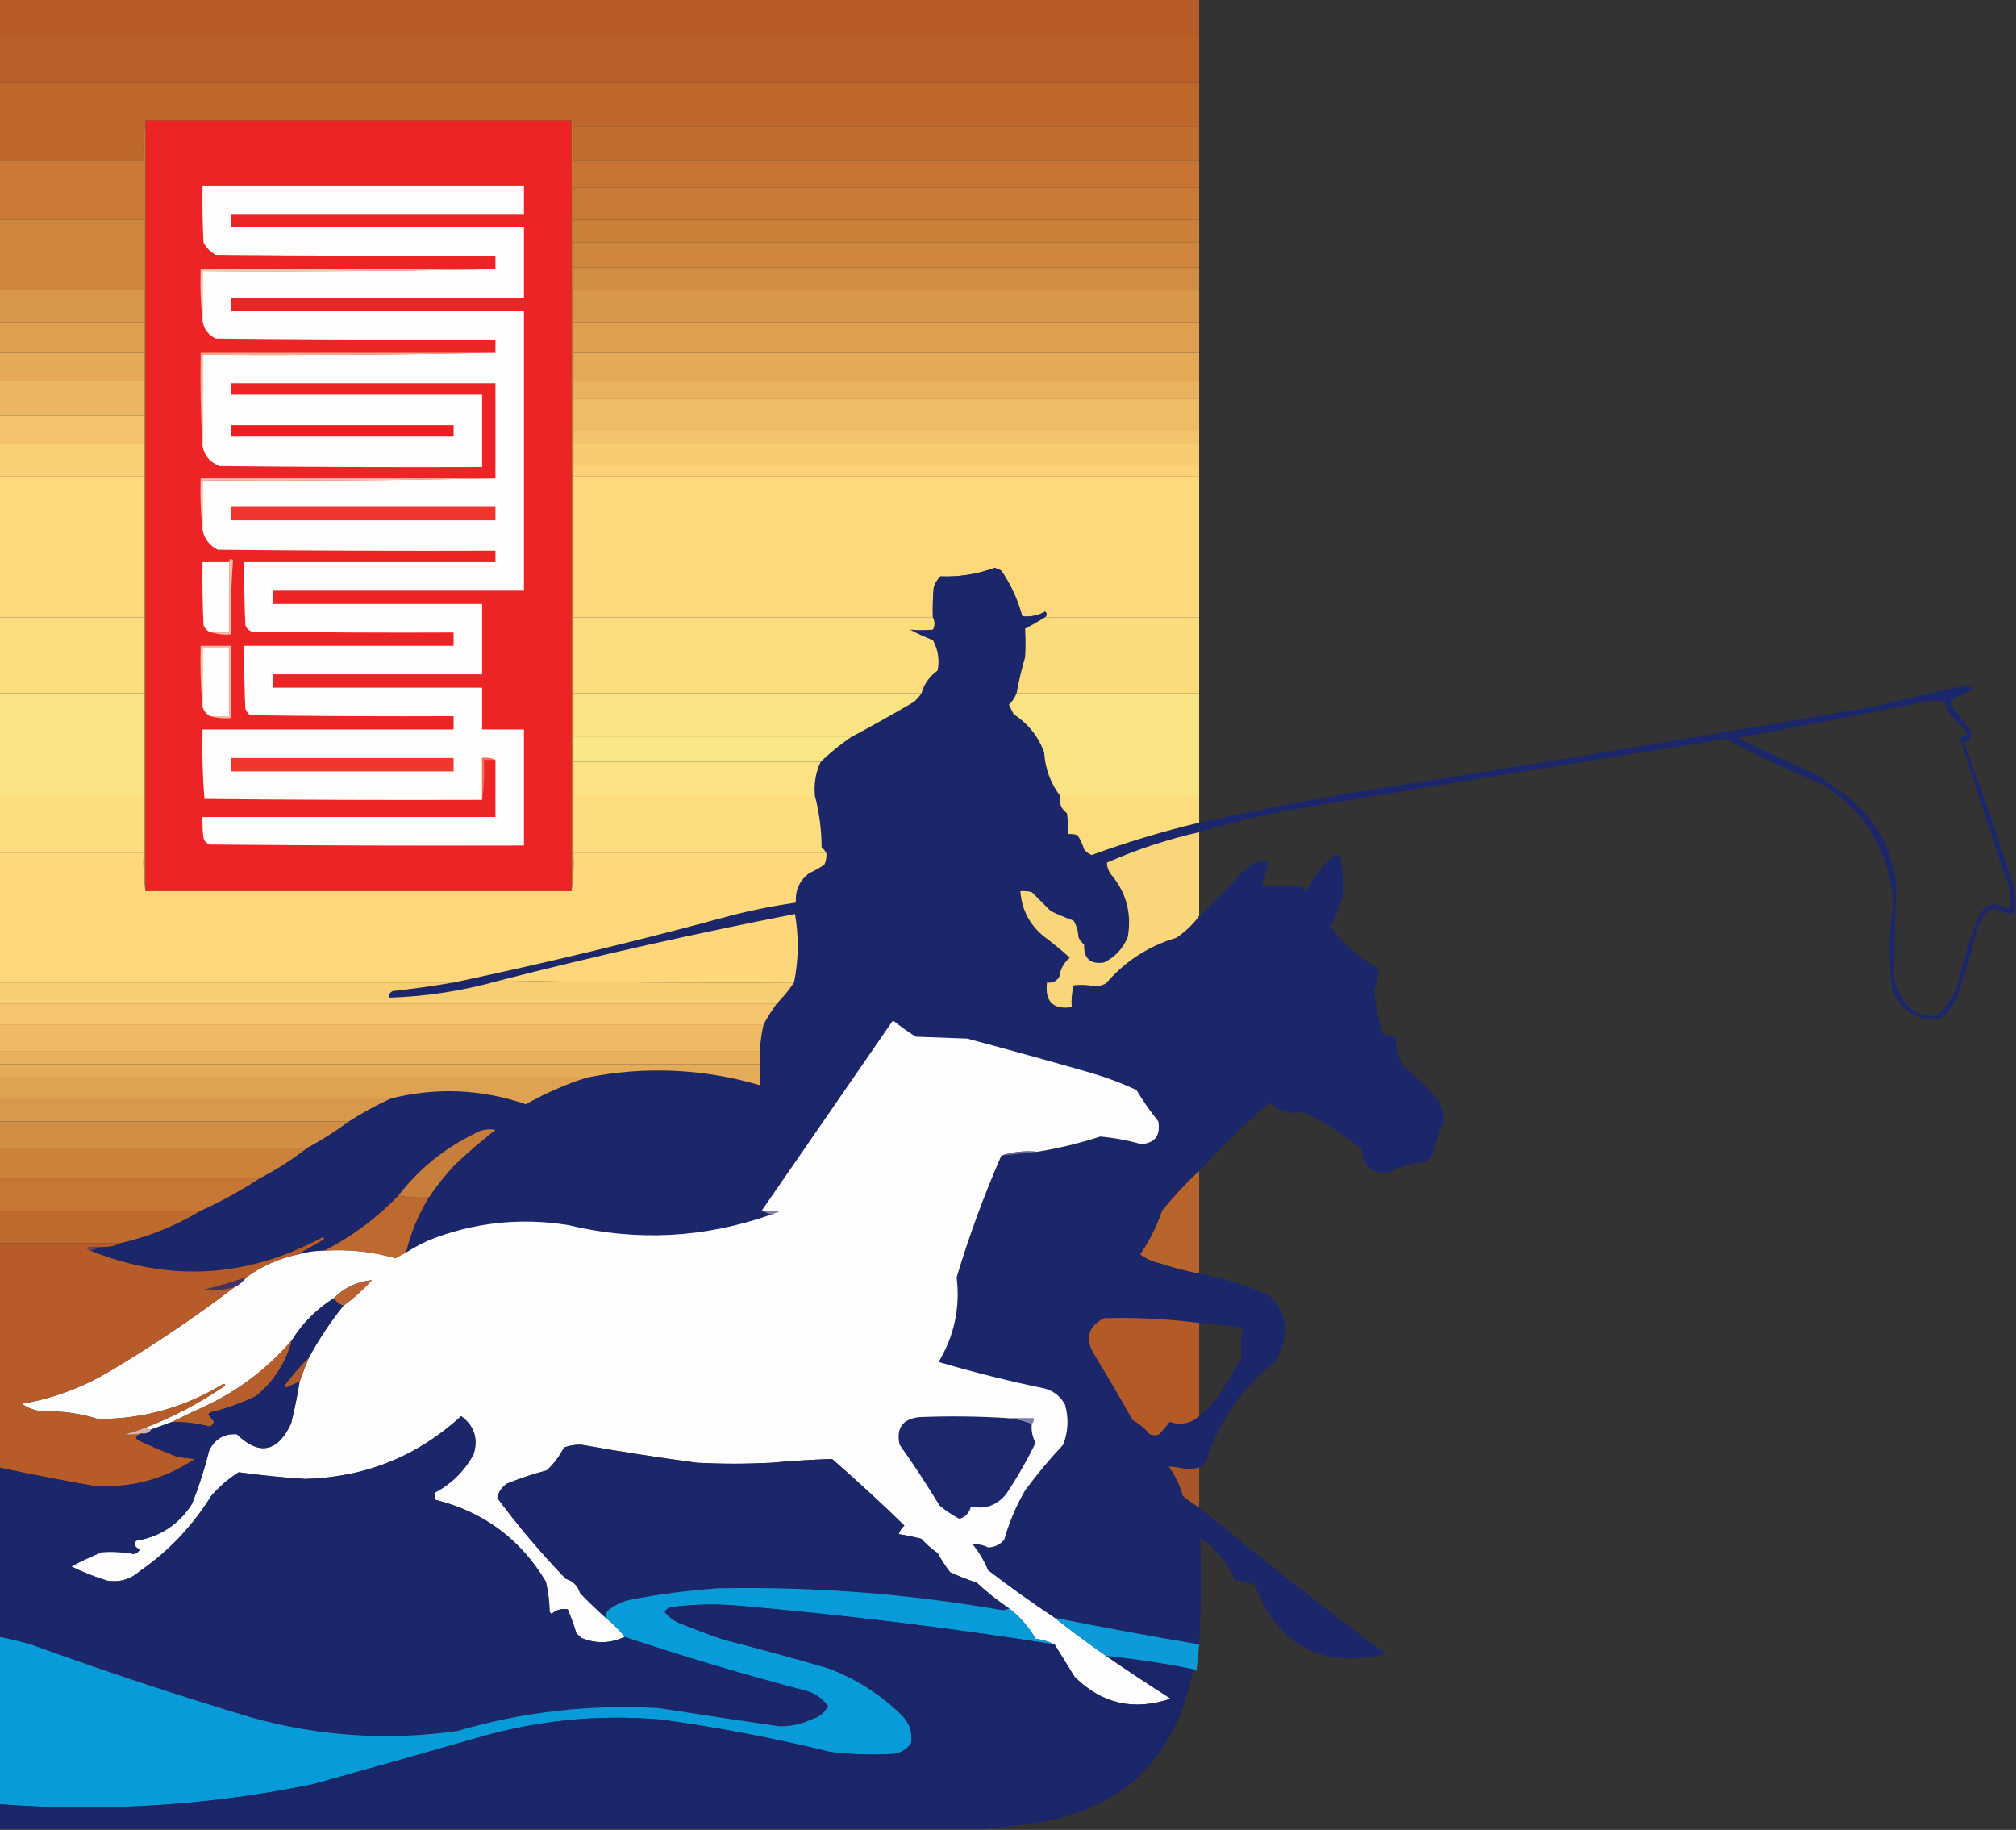 <?xml version="1.0" encoding="UTF-8"?>
<!DOCTYPE svg PUBLIC "-//W3C//DTD SVG 1.1//EN" "http://www.w3.org/Graphics/SVG/1.1/DTD/svg11.dtd">
<svg xmlns="http://www.w3.org/2000/svg" version="1.1" width="1060px" height="962px" style="shape-rendering:geometricPrecision; text-rendering:geometricPrecision; image-rendering:optimizeQuality; fill-rule:evenodd; clip-rule:evenodd" xmlns:xlink="http://www.w3.org/1999/xlink">
<rect width="100%" height="100%" fill="#333333" stroke="none"/>
<g><path style="opacity:0.999" fill="#b75c27" d="M -0.5,-0.5 C 209.833,-0.5 420.167,-0.5 630.5,-0.5C 630.5,6.167 630.5,12.833 630.5,19.5C 420.167,19.5 209.833,19.5 -0.5,19.5C -0.5,12.833 -0.5,6.167 -0.5,-0.5 Z"/></g>
<g><path style="opacity:0.999" fill="#b96029" d="M -0.5,19.5 C 209.833,19.5 420.167,19.5 630.5,19.5C 630.5,27.5 630.5,35.5 630.5,43.5C 420.167,43.5 209.833,43.5 -0.5,43.5C -0.5,35.5 -0.5,27.5 -0.5,19.5 Z"/></g>
<g><path style="opacity:0.999" fill="#bd672d" d="M -0.5,43.5 C 209.833,43.5 420.167,43.5 630.5,43.5C 630.5,51.167 630.5,58.833 630.5,66.5C 520.833,66.5 411.167,66.5 301.5,66.5C 301.737,65.209 301.404,64.209 300.5,63.5C 225.833,63.5 151.167,63.5 76.5,63.5C 75.509,70.313 75.175,77.313 75.5,84.5C 50.167,84.5 24.833,84.5 -0.5,84.5C -0.5,70.833 -0.5,57.167 -0.5,43.5 Z"/></g>
<g><path style="opacity:1" fill="#ed2426" d="M 76.5,63.5 C 151.167,63.5 225.833,63.5 300.5,63.5C 300.5,198.5 300.5,333.5 300.5,468.5C 225.833,468.5 151.167,468.5 76.5,468.5C 76.5,333.5 76.5,198.5 76.5,63.5 Z"/></g>
<g><path style="opacity:0.998" fill="#c06d30" d="M 301.5,66.5 C 411.167,66.5 520.833,66.5 630.5,66.5C 630.5,72.5 630.5,78.5 630.5,84.5C 520.833,84.5 411.167,84.5 301.5,84.5C 301.5,78.5 301.5,72.5 301.5,66.5 Z"/></g>
<g><path style="opacity:0.998" fill="#c77434" d="M 300.5,63.5 C 301.404,64.209 301.737,65.209 301.5,66.5C 301.5,72.5 301.5,78.5 301.5,84.5C 411.167,84.5 520.833,84.5 630.5,84.5C 630.5,89.167 630.5,93.833 630.5,98.5C 520.833,98.5 411.167,98.5 301.5,98.5C 301.5,104.167 301.5,109.833 301.5,115.5C 301.5,119.5 301.5,123.5 301.5,127.5C 301.5,131.833 301.5,136.167 301.5,140.5C 301.5,144.5 301.5,148.5 301.5,152.5C 301.5,158.167 301.5,163.833 301.5,169.5C 301.5,174.833 301.5,180.167 301.5,185.5C 301.5,190.5 301.5,195.5 301.5,200.5C 301.5,203.5 301.5,206.5 301.5,209.5C 301.5,215.167 301.5,220.833 301.5,226.5C 301.5,228.833 301.5,231.167 301.5,233.5C 301.5,237.167 301.5,240.833 301.5,244.5C 301.5,246.5 301.5,248.5 301.5,250.5C 301.5,275.167 301.5,299.833 301.5,324.5C 301.5,337.833 301.5,351.167 301.5,364.5C 301.5,372.167 301.5,379.833 301.5,387.5C 301.5,391.833 301.5,396.167 301.5,400.5C 301.5,406.5 301.5,412.5 301.5,418.5C 301.5,428.5 301.5,438.5 301.5,448.5C 301.824,455.354 301.491,462.021 300.5,468.5C 300.5,333.5 300.5,198.5 300.5,63.5 Z"/></g>
<g><path style="opacity:1" fill="#fffcfc" d="M 260.5,399.5 C 258.393,398.532 256.059,398.198 253.5,398.5C 253.5,405.833 253.5,413.167 253.5,420.5C 204.832,420.667 156.166,420.5 107.5,420C 106.512,407.914 106.178,395.747 106.5,383.5C 150.5,383.5 194.5,383.5 238.5,383.5C 238.5,381.167 238.5,378.833 238.5,376.5C 202.832,376.667 167.165,376.5 131.5,376C 130.299,375.097 129.465,373.931 129,372.5C 128.5,361.505 128.333,350.505 128.5,339.5C 165.167,339.5 201.833,339.5 238.5,339.5C 238.5,337.167 238.5,334.833 238.5,332.5C 203.165,332.667 167.832,332.5 132.5,332C 130.667,331.5 129.5,330.333 129,328.5C 128.5,317.505 128.333,306.505 128.5,295.5C 172.5,295.5 216.5,295.5 260.5,295.5C 260.5,293.5 260.5,291.5 260.5,289.5C 211.832,289.667 163.166,289.5 114.5,289C 110.081,286.758 107.414,283.258 106.5,278.5C 106.5,269.833 106.5,261.167 106.5,252.5C 158.003,252.832 209.336,252.499 260.5,251.5C 260.5,234.833 260.5,218.167 260.5,201.5C 214.167,201.5 167.833,201.5 121.5,201.5C 121.5,203.5 121.5,205.5 121.5,207.5C 165.5,207.5 209.5,207.5 253.5,207.5C 253.5,220.167 253.5,232.833 253.5,245.5C 207.499,245.667 161.499,245.5 115.5,245C 110.473,243.147 107.473,239.647 106.5,234.5C 106.5,218.5 106.5,202.5 106.5,186.5C 158.003,186.832 209.336,186.499 260.5,185.5C 260.5,183.167 260.5,180.833 260.5,178.5C 211.499,178.667 162.499,178.5 113.5,178C 109.403,176.078 107.07,172.912 106.5,168.5C 106.5,159.833 106.5,151.167 106.5,142.5C 158.003,142.832 209.336,142.499 260.5,141.5C 260.5,139.167 260.5,136.833 260.5,134.5C 211.499,134.667 162.499,134.5 113.5,134C 110.667,132.5 108.5,130.333 107,127.5C 106.5,117.506 106.334,107.506 106.5,97.5C 162.833,97.5 219.167,97.5 275.5,97.5C 275.5,102.5 275.5,107.5 275.5,112.5C 224.167,112.5 172.833,112.5 121.5,112.5C 121.5,114.833 121.5,117.167 121.5,119.5C 172.833,119.5 224.167,119.5 275.5,119.5C 275.5,131.833 275.5,144.167 275.5,156.5C 224.167,156.5 172.833,156.5 121.5,156.5C 121.5,158.833 121.5,161.167 121.5,163.5C 172.833,163.5 224.167,163.5 275.5,163.5C 275.5,212.5 275.5,261.5 275.5,310.5C 231.5,310.5 187.5,310.5 143.5,310.5C 143.5,312.833 143.5,315.167 143.5,317.5C 180.167,317.5 216.833,317.5 253.5,317.5C 253.5,329.833 253.5,342.167 253.5,354.5C 216.833,354.5 180.167,354.5 143.5,354.5C 143.5,356.833 143.5,359.167 143.5,361.5C 180.167,361.5 216.833,361.5 253.5,361.5C 253.5,368.833 253.5,376.167 253.5,383.5C 260.833,383.5 268.167,383.5 275.5,383.5C 275.5,403.833 275.5,424.167 275.5,444.5C 220.499,444.667 165.499,444.5 110.5,444C 108.667,443.5 107.5,442.333 107,440.5C 106.501,436.848 106.335,433.182 106.5,429.5C 157.833,429.5 209.167,429.5 260.5,429.5C 260.5,419.5 260.5,409.5 260.5,399.5 Z"/></g>
<g><path style="opacity:1" fill="#cc7937" d="M 76.5,63.5 C 76.5,198.5 76.5,333.5 76.5,468.5C 75.509,462.021 75.176,455.354 75.5,448.5C 75.5,438.5 75.5,428.5 75.5,418.5C 75.5,400.5 75.5,382.5 75.5,364.5C 75.5,351.167 75.5,337.833 75.5,324.5C 75.5,299.833 75.5,275.167 75.5,250.5C 75.5,244.833 75.5,239.167 75.5,233.5C 75.5,228.5 75.5,223.5 75.5,218.5C 75.5,212.5 75.5,206.5 75.5,200.5C 75.5,195.5 75.5,190.5 75.5,185.5C 75.5,180.167 75.5,174.833 75.5,169.5C 75.5,163.833 75.5,158.167 75.5,152.5C 75.5,140.167 75.5,127.833 75.5,115.5C 50.167,115.5 24.833,115.5 -0.5,115.5C -0.5,105.167 -0.5,94.833 -0.5,84.5C 24.833,84.5 50.167,84.5 75.5,84.5C 75.175,77.313 75.509,70.313 76.5,63.5 Z"/></g>
<g><path style="opacity:0.998" fill="#c87a37" d="M 630.5,98.5 C 630.5,104.167 630.5,109.833 630.5,115.5C 520.833,115.5 411.167,115.5 301.5,115.5C 301.5,109.833 301.5,104.167 301.5,98.5C 411.167,98.5 520.833,98.5 630.5,98.5 Z"/></g>
<g><path style="opacity:0.998" fill="#cb803a" d="M 301.5,115.5 C 411.167,115.5 520.833,115.5 630.5,115.5C 630.5,119.5 630.5,123.5 630.5,127.5C 520.833,127.5 411.167,127.5 301.5,127.5C 301.5,123.5 301.5,119.5 301.5,115.5 Z"/></g>
<g><path style="opacity:1" fill="#ce863f" d="M -0.5,115.5 C 24.833,115.5 50.167,115.5 75.5,115.5C 75.5,127.833 75.5,140.167 75.5,152.5C 50.167,152.5 24.833,152.5 -0.5,152.5C -0.5,140.167 -0.5,127.833 -0.5,115.5 Z"/></g>
<g><path style="opacity:0.998" fill="#cf863f" d="M 301.5,127.5 C 411.167,127.5 520.833,127.5 630.5,127.5C 630.5,131.833 630.5,136.167 630.5,140.5C 520.833,140.5 411.167,140.5 301.5,140.5C 301.5,136.167 301.5,131.833 301.5,127.5 Z"/></g>
<g><path style="opacity:0.998" fill="#d28c43" d="M 301.5,140.5 C 411.167,140.5 520.833,140.5 630.5,140.5C 630.5,144.5 630.5,148.5 630.5,152.5C 520.833,152.5 411.167,152.5 301.5,152.5C 301.5,148.5 301.5,144.5 301.5,140.5 Z"/></g>
<g><path style="opacity:1" fill="#fac2ac" d="M 260.5,141.5 C 209.336,142.499 158.003,142.832 106.5,142.5C 106.5,151.167 106.5,159.833 106.5,168.5C 105.507,159.682 105.173,150.682 105.5,141.5C 157.167,141.5 208.833,141.5 260.5,141.5 Z"/></g>
<g><path style="opacity:1" fill="#d7964a" d="M -0.5,152.5 C 24.833,152.5 50.167,152.5 75.5,152.5C 75.5,158.167 75.5,163.833 75.5,169.5C 50.167,169.5 24.833,169.5 -0.5,169.5C -0.5,163.833 -0.5,158.167 -0.5,152.5 Z"/></g>
<g><path style="opacity:0.998" fill="#d7964a" d="M 301.5,152.5 C 411.167,152.5 520.833,152.5 630.5,152.5C 630.5,158.167 630.5,163.833 630.5,169.5C 520.833,169.5 411.167,169.5 301.5,169.5C 301.5,163.833 301.5,158.167 301.5,152.5 Z"/></g>
<g><path style="opacity:1" fill="#de9f51" d="M -0.5,169.5 C 24.833,169.5 50.167,169.5 75.5,169.5C 75.5,174.833 75.5,180.167 75.5,185.5C 50.167,185.5 24.833,185.5 -0.5,185.5C -0.5,180.167 -0.5,174.833 -0.5,169.5 Z"/></g>
<g><path style="opacity:0.998" fill="#de9f51" d="M 301.5,169.5 C 411.167,169.5 520.833,169.5 630.5,169.5C 630.5,174.833 630.5,180.167 630.5,185.5C 520.833,185.5 411.167,185.5 301.5,185.5C 301.5,180.167 301.5,174.833 301.5,169.5 Z"/></g>
<g><path style="opacity:1" fill="#f9ab92" d="M 260.5,185.5 C 209.336,186.499 158.003,186.832 106.5,186.5C 106.5,202.5 106.5,218.5 106.5,234.5C 105.504,218.342 105.17,202.009 105.5,185.5C 157.167,185.5 208.833,185.5 260.5,185.5 Z"/></g>
<g><path style="opacity:1" fill="#e4aa58" d="M -0.5,185.5 C 24.833,185.5 50.167,185.5 75.5,185.5C 75.5,190.5 75.5,195.5 75.5,200.5C 50.167,200.5 24.833,200.5 -0.5,200.5C -0.5,195.5 -0.5,190.5 -0.5,185.5 Z"/></g>
<g><path style="opacity:0.998" fill="#e4aa58" d="M 301.5,185.5 C 411.167,185.5 520.833,185.5 630.5,185.5C 630.5,190.5 630.5,195.5 630.5,200.5C 520.833,200.5 411.167,200.5 301.5,200.5C 301.5,195.5 301.5,190.5 301.5,185.5 Z"/></g>
<g><path style="opacity:0.998" fill="#e9b25e" d="M 301.5,200.5 C 411.167,200.5 520.833,200.5 630.5,200.5C 630.5,203.5 630.5,206.5 630.5,209.5C 520.833,209.5 411.167,209.5 301.5,209.5C 301.5,206.5 301.5,203.5 301.5,200.5 Z"/></g>
<g><path style="opacity:1" fill="#ebb661" d="M -0.5,200.5 C 24.833,200.5 50.167,200.5 75.5,200.5C 75.5,206.5 75.5,212.5 75.5,218.5C 50.167,218.5 24.833,218.5 -0.5,218.5C -0.5,212.5 -0.5,206.5 -0.5,200.5 Z"/></g>
<g><path style="opacity:0.998" fill="#efbc66" d="M 301.5,209.5 C 411.167,209.5 520.833,209.5 630.5,209.5C 630.5,215.167 630.5,220.833 630.5,226.5C 520.833,226.5 411.167,226.5 301.5,226.5C 301.5,220.833 301.5,215.167 301.5,209.5 Z"/></g>
<g><path style="opacity:1" fill="#ed1d24" d="M 121.5,223.5 C 160.5,223.5 199.5,223.5 238.5,223.5C 238.5,225.5 238.5,227.5 238.5,229.5C 199.5,229.5 160.5,229.5 121.5,229.5C 121.5,227.5 121.5,225.5 121.5,223.5 Z"/></g>
<g><path style="opacity:1" fill="#f3c26a" d="M -0.5,218.5 C 24.833,218.5 50.167,218.5 75.5,218.5C 75.5,223.5 75.5,228.5 75.5,233.5C 50.167,233.5 24.833,233.5 -0.5,233.5C -0.5,228.5 -0.5,223.5 -0.5,218.5 Z"/></g>
<g><path style="opacity:0.998" fill="#f4c46c" d="M 301.5,226.5 C 411.167,226.5 520.833,226.5 630.5,226.5C 630.5,228.833 630.5,231.167 630.5,233.5C 520.833,233.5 411.167,233.5 301.5,233.5C 301.5,231.167 301.5,228.833 301.5,226.5 Z"/></g>
<g><path style="opacity:0.998" fill="#f7cc71" d="M 301.5,233.5 C 411.167,233.5 520.833,233.5 630.5,233.5C 630.5,237.167 630.5,240.833 630.5,244.5C 520.833,244.5 411.167,244.5 301.5,244.5C 301.5,240.833 301.5,237.167 301.5,233.5 Z"/></g>
<g><path style="opacity:1" fill="#f9d074" d="M -0.5,233.5 C 24.833,233.5 50.167,233.5 75.5,233.5C 75.5,239.167 75.5,244.833 75.5,250.5C 50.167,250.5 24.833,250.5 -0.5,250.5C -0.5,244.833 -0.5,239.167 -0.5,233.5 Z"/></g>
<g><path style="opacity:0.998" fill="#fbd276" d="M 301.5,244.5 C 411.167,244.5 520.833,244.5 630.5,244.5C 630.5,246.5 630.5,248.5 630.5,250.5C 520.833,250.5 411.167,250.5 301.5,250.5C 301.5,248.5 301.5,246.5 301.5,244.5 Z"/></g>
<g><path style="opacity:1" fill="#fed97b" d="M -0.5,250.5 C 24.833,250.5 50.167,250.5 75.5,250.5C 75.5,275.167 75.5,299.833 75.5,324.5C 50.167,324.5 24.833,324.5 -0.5,324.5C -0.5,299.833 -0.5,275.167 -0.5,250.5 Z"/></g>
<g><path style="opacity:0.998" fill="#fed97b" d="M 301.5,250.5 C 411.167,250.5 520.833,250.5 630.5,250.5C 630.5,275.167 630.5,299.833 630.5,324.5C 603.5,324.5 576.5,324.5 549.5,324.5C 550.562,323.425 550.562,322.425 549.5,321.5C 545.734,323.609 541.734,324.443 537.5,324C 535.191,315.382 531.525,307.382 526.5,300C 525.391,299.362 524.225,298.862 523,298.5C 513.834,301.866 504.334,303.366 494.5,303C 492.959,304.579 491.792,306.413 491,308.5C 490.501,313.823 490.334,319.156 490.5,324.5C 427.5,324.5 364.5,324.5 301.5,324.5C 301.5,299.833 301.5,275.167 301.5,250.5 Z"/></g>
<g><path style="opacity:1" fill="#fac2ac" d="M 260.5,251.5 C 209.336,252.499 158.003,252.832 106.5,252.5C 106.5,261.167 106.5,269.833 106.5,278.5C 105.507,269.682 105.173,260.682 105.5,251.5C 157.167,251.5 208.833,251.5 260.5,251.5 Z"/></g>
<g><path style="opacity:1" fill="#ef362e" d="M 121.5,266.5 C 167.833,266.5 214.167,266.5 260.5,266.5C 260.5,268.833 260.5,271.167 260.5,273.5C 214.167,273.5 167.833,273.5 121.5,273.5C 121.5,271.167 121.5,268.833 121.5,266.5 Z"/></g>
<g><path style="opacity:1" fill="#fffefe" d="M 120.5,295.5 C 120.5,307.833 120.5,320.167 120.5,332.5C 117.5,332.5 114.5,332.5 111.5,332.5C 109.248,332.084 107.748,330.751 107,328.5C 106.5,317.505 106.333,306.505 106.5,295.5C 111.167,295.5 115.833,295.5 120.5,295.5 Z"/></g>
<g><path style="opacity:1" fill="#fbc0aa" d="M 111.5,332.5 C 114.5,332.5 117.5,332.5 120.5,332.5C 120.5,320.167 120.5,307.833 120.5,295.5C 120.639,293.663 121.306,293.33 122.5,294.5C 121.519,307.45 121.186,320.45 121.5,333.5C 117.958,333.813 114.625,333.479 111.5,332.5 Z"/></g>
<g><path style="opacity:0.988" fill="#1c266a" d="M 549.5,324.5 C 546.109,326.615 542.609,328.615 539,330.5C 539.328,335.475 539.328,340.475 539,345.5C 537.175,351.773 535.675,358.106 534.5,364.5C 533.585,366.754 532.252,368.754 530.5,370.5C 531.333,372.167 532.167,373.833 533,375.5C 540.58,380.409 545.914,387.076 549,395.5C 549.563,404.138 552.396,411.804 557.5,418.5C 556.789,422.281 557.955,425.281 561,427.5C 561.499,431.152 561.665,434.818 561.5,438.5C 563.199,438.34 564.866,438.506 566.5,439C 568.037,441.28 569.203,443.78 570,446.5C 571.062,447.899 572.395,448.899 574,449.5C 592.512,442.718 611.345,437.051 630.5,432.5C 660.622,425.812 690.956,419.978 721.5,415C 810.323,401.196 898.99,386.53 987.5,371C 1002.44,367.187 1017.44,363.687 1032.5,360.5C 1034.39,360.436 1036.06,360.936 1037.5,362C 1034.45,364.194 1031.11,365.861 1027.5,367C 1026.83,368 1026.17,369 1025.5,370C 1028.62,374.786 1032.12,379.286 1036,383.5C 1037.36,387.143 1036.19,389.31 1032.5,390C 1042.22,416.008 1051.22,442.175 1059.5,468.5C 1059.5,472.167 1059.5,475.833 1059.5,479.5C 1058.58,479.982 1057.58,480.315 1056.5,480.5C 1053.83,479.5 1051.17,478.5 1048.5,477.5C 1046.27,478.219 1044.44,479.552 1043,481.5C 1041.47,484.417 1040.14,487.417 1039,490.5C 1036.41,500.951 1033.41,511.284 1030,521.5C 1027.98,527.501 1024.48,532.334 1019.5,536C 1007.81,536.566 999.647,531.399 995,520.5C 992.994,505.317 993.161,490.151 995.5,475C 993.54,447.393 980.873,426.393 957.5,412C 940.405,404.951 923.738,397.118 907.5,388.5C 830.785,400.675 754.118,413.175 677.5,426C 661.604,429.057 645.938,432.891 630.5,437.5C 613.781,441.273 597.614,446.606 582,453.5C 582.032,455.598 582.699,457.598 584,459.5C 592.129,468.969 595.129,479.969 593,492.5C 590.54,498.592 586.373,503.092 580.5,506C 573.282,507.12 569.782,503.954 570,496.5C 568.615,495.449 567.615,494.116 567,492.5C 566.853,489.429 566.02,486.596 564.5,484C 560.419,482.529 556.419,480.862 552.5,479C 549.167,475.667 545.833,472.333 542.5,469C 540.527,468.505 538.527,468.338 536.5,468.5C 537.201,478.03 541.201,485.863 548.5,492C 553.39,495.605 558.057,499.438 562.5,503.5C 559.364,506.104 557.531,509.438 557,513.5C 555.491,515.919 553.325,516.919 550.5,516.5C 549.307,526.482 553.641,530.815 563.5,529.5C 563.207,525.563 563.54,521.73 564.5,518C 568.177,517.547 571.844,517.714 575.5,518.5C 577.634,518.485 579.634,517.985 581.5,517C 591.449,505.395 603.783,497.395 618.5,493C 623.235,489.824 627.235,485.991 630.5,481.5C 638.329,474.505 645.662,467.005 652.5,459C 656.282,454.942 660.949,452.776 666.5,452.5C 666.252,456.506 665.252,460.339 663.5,464C 663.645,464.772 663.978,465.439 664.5,466C 671.15,465.695 677.817,465.695 684.5,466C 685.333,466.833 686.167,467.667 687,468.5C 690.369,461.137 695.202,454.971 701.5,450C 702.448,449.517 703.448,449.351 704.5,449.5C 705.97,456.753 706.47,464.087 706,471.5C 704.11,476.947 701.943,482.28 699.5,487.5C 706.671,496.513 715.171,503.847 725,509.5C 724.605,513.371 723.771,517.205 722.5,521C 723.41,528.625 724.91,536.125 727,543.5C 729.333,544.167 731.667,544.833 734,545.5C 733.707,551.007 735.04,556.007 738,560.5C 745.054,566.221 751.388,572.554 757,579.5C 757.989,582.456 758.822,585.456 759.5,588.5C 756.838,594.652 754.671,600.986 753,607.5C 752.167,609 751,610.167 749.5,611C 743.02,611.119 737.02,612.785 731.5,616C 722.059,617.867 716.893,614.034 716,604.5C 706.671,596.332 696.337,589.665 685,584.5C 678.315,585.996 672.481,584.329 667.5,579.5C 654.511,590.823 642.177,602.823 630.5,615.5C 623.552,622.046 617.052,629.046 611,636.5C 608.221,644.724 604.388,652.391 599.5,659.5C 602.505,661.671 605.839,663.171 609.5,664C 616.396,666.307 623.396,668.14 630.5,669.5C 643.269,671.942 655.602,675.775 667.5,681C 675.567,688.609 677.734,697.776 674,708.5C 673,710.833 672,713.167 671,715.5C 653.19,729.315 640.857,746.982 634,768.5C 632.961,769.71 631.794,770.71 630.5,771.5C 628.548,771.995 626.548,772.328 624.5,772.5C 621.165,771.647 617.832,771.147 614.5,771C 617.929,775.693 620.429,780.859 622,786.5C 624.731,788.745 627.564,790.745 630.5,792.5C 662.574,818.906 695.24,844.572 728.5,869.5C 695.054,877.363 672.221,865.363 660,833.5C 656.733,831.899 653.233,831.066 649.5,831C 645.54,821.705 639.374,814.205 631,808.5C 631.732,827.101 631.565,845.767 630.5,864.5C 605.086,860.217 579.752,855.55 554.5,850.5C 542.591,842.605 530.925,834.271 519.5,825.5C 517.477,820.62 514.81,816.12 511.5,812C 514.324,811.657 516.991,812.157 519.5,813.5C 522.953,813.408 525.786,812.075 528,809.5C 530.57,800.361 534.236,791.695 539,783.5C 545.201,775.091 551.867,767.091 559,759.5C 561.66,752.579 561.994,745.579 560,738.5C 557.708,734.212 554.208,731.378 549.5,730C 530.58,726.086 511.913,721.419 493.5,716C 501.731,702.352 504.897,687.519 503,671.5C 509.552,649.677 517.385,628.343 526.5,607.5C 532.934,606.87 539.267,606.203 545.5,605.5C 556.704,603.654 567.704,600.987 578.5,597.5C 585.816,598.14 592.982,599.473 600,601.5C 607.309,600.92 610.309,596.92 609,589.5C 604.797,584.262 600.964,578.762 597.5,573C 589.733,569.41 581.733,566.41 573.5,564C 551.886,557.795 530.22,551.795 508.5,546C 499.5,545.667 490.5,545.333 481.5,545C 477.361,542.361 473.361,539.528 469.5,536.5C 446.475,569.851 423.475,603.185 400.5,636.5C 402.167,637.167 403.833,637.833 405.5,638.5C 370.404,650.905 334.737,652.739 298.5,644C 273.405,640.018 249.072,642.684 225.5,652C 221.313,653.925 217.313,656.092 213.5,658.5C 215.949,648.143 219.949,638.476 225.5,629.5C 229.499,623.539 233.999,617.872 239,612.5C 245.887,605.978 253.054,599.812 260.5,594C 256.598,593.262 252.932,593.928 249.5,596C 233.609,603.728 220.276,614.561 209.5,628.5C 198.144,640.348 185.144,650.015 170.5,657.5C 165.733,657.526 161.066,658.193 156.5,659.5C 160.771,657.027 165.104,654.527 169.5,652C 170.696,651.346 170.696,650.846 169.5,650.5C 129.857,671.845 89.19,674.179 47.5,657.5C 49.5,656.833 51.5,656.167 53.5,655.5C 57.122,655.678 60.456,655.011 63.5,653.5C 78.448,650.021 92.448,644.354 105.5,636.5C 116.322,631.592 126.656,625.925 136.5,619.5C 145.379,614.901 153.712,609.568 161.5,603.5C 169.18,599.33 176.513,594.663 183.5,589.5C 190.58,584.961 197.913,580.961 205.5,577.5C 229.449,571.513 253.116,572.513 276.5,580.5C 286.768,574.694 297.435,570.027 308.5,566.5C 339.181,560.38 369.514,561.714 399.5,570.5C 399.5,566.833 399.5,563.167 399.5,559.5C 399.5,557.167 399.5,554.833 399.5,552.5C 399.779,547.773 400.446,543.107 401.5,538.5C 403.57,534.7 405.903,531.034 408.5,527.5C 411.878,524.124 414.878,520.457 417.5,516.5C 419.922,504.606 420.089,492.606 418,480.5C 365.869,490.657 314.035,502.324 262.5,515.5C 243.542,520.882 224.208,523.882 204.5,524.5C 204.36,522.876 205.027,521.71 206.5,521C 217.354,519.817 228.021,518.317 238.5,516.5C 287.816,506.088 336.816,494.255 385.5,481C 396.397,478.254 407.397,476.087 418.5,474.5C 418.035,468.057 420.369,462.891 425.5,459C 428.329,457.753 430.995,456.253 433.5,454.5C 434.348,452.591 434.682,450.591 434.5,448.5C 433.878,447.373 433.045,446.373 432,445.5C 431.957,436.306 430.79,427.306 428.5,418.5C 427.857,412.129 428.857,406.129 431.5,400.5C 436.506,395.677 441.839,391.344 447.5,387.5C 458.594,381.59 469.594,375.423 480.5,369C 482.041,367.629 483.375,366.129 484.5,364.5C 485.8,359.655 488.634,355.655 493,352.5C 494.069,346.846 493.236,341.512 490.5,336.5C 486.381,334.941 482.381,333.107 478.5,331C 482.47,331.326 486.47,331.326 490.5,331C 491.605,328.88 491.605,326.713 490.5,324.5C 490.334,319.156 490.501,313.823 491,308.5C 491.792,306.413 492.959,304.579 494.5,303C 504.334,303.366 513.834,301.866 523,298.5C 524.225,298.862 525.391,299.362 526.5,300C 531.525,307.382 535.191,315.382 537.5,324C 541.734,324.443 545.734,323.609 549.5,321.5C 550.562,322.425 550.562,323.425 549.5,324.5 Z M 1014.5,368.5 C 1017.25,368.187 1019.91,368.52 1022.5,369.5C 1023.24,371.541 1024.07,373.541 1025,375.5C 1028.35,378.682 1031.52,382.015 1034.5,385.5C 1033.68,387.111 1032.35,387.778 1030.5,387.5C 1038.35,412.547 1046.52,437.547 1055,462.5C 1056.95,467.008 1057.62,471.674 1057,476.5C 1056.44,477.022 1055.77,477.355 1055,477.5C 1049.26,474.118 1044.6,475.118 1041,480.5C 1036.26,491.804 1032.59,503.471 1030,515.5C 1027.78,522.799 1023.95,528.965 1018.5,534C 1011.89,534.783 1006.39,532.617 1002,527.5C 999.19,523.547 997.19,519.213 996,514.5C 996.168,497.826 996.501,481.159 997,464.5C 994.535,445.406 985.701,429.906 970.5,418C 965.833,414.667 961.167,411.333 956.5,408C 942.125,401.455 927.792,394.788 913.5,388C 947.332,381.698 980.999,375.198 1014.5,368.5 Z M 630.5,695.5 C 638.173,696.201 645.84,697.034 653.5,698C 652.539,703.121 652.372,708.288 653,713.5C 649,720.167 645,726.833 641,733.5C 637.998,737.668 634.498,741.335 630.5,744.5C 630.5,728.167 630.5,711.833 630.5,695.5 Z"/></g>
<g><path style="opacity:1" fill="#fddd7e" d="M -0.5,324.5 C 24.833,324.5 50.167,324.5 75.5,324.5C 75.5,337.833 75.5,351.167 75.5,364.5C 50.167,364.5 24.833,364.5 -0.5,364.5C -0.5,351.167 -0.5,337.833 -0.5,324.5 Z"/></g>
<g><path style="opacity:1" fill="#fddd7e" d="M 301.5,324.5 C 364.5,324.5 427.5,324.5 490.5,324.5C 491.605,326.713 491.605,328.88 490.5,331C 486.47,331.326 482.47,331.326 478.5,331C 482.381,333.107 486.381,334.941 490.5,336.5C 493.236,341.512 494.069,346.846 493,352.5C 488.634,355.655 485.8,359.655 484.5,364.5C 423.5,364.5 362.5,364.5 301.5,364.5C 301.5,351.167 301.5,337.833 301.5,324.5 Z"/></g>
<g><path style="opacity:0.992" fill="#fddd7e" d="M 549.5,324.5 C 576.5,324.5 603.5,324.5 630.5,324.5C 630.5,337.833 630.5,351.167 630.5,364.5C 598.5,364.5 566.5,364.5 534.5,364.5C 535.675,358.106 537.175,351.773 539,345.5C 539.328,340.475 539.328,335.475 539,330.5C 542.609,328.615 546.109,326.615 549.5,324.5 Z"/></g>
<g><path style="opacity:1" fill="#fffefe" d="M 110.5,376.5 C 108.413,375.415 107.08,373.749 106.5,371.5C 106.5,361.167 106.5,350.833 106.5,340.5C 111.167,340.5 115.833,340.5 120.5,340.5C 120.5,352.5 120.5,364.5 120.5,376.5C 117.167,376.5 113.833,376.5 110.5,376.5 Z"/></g>
<g><path style="opacity:1" fill="#fabaa3" d="M 110.5,376.5 C 113.833,376.5 117.167,376.5 120.5,376.5C 120.5,364.5 120.5,352.5 120.5,340.5C 115.833,340.5 111.167,340.5 106.5,340.5C 106.5,350.833 106.5,361.167 106.5,371.5C 105.506,361.013 105.172,350.346 105.5,339.5C 110.833,339.5 116.167,339.5 121.5,339.5C 121.5,352.167 121.5,364.833 121.5,377.5C 117.629,377.815 113.962,377.482 110.5,376.5 Z"/></g>
<g><path style="opacity:1" fill="#fbe484" d="M -0.5,364.5 C 24.833,364.5 50.167,364.5 75.5,364.5C 75.5,382.5 75.5,400.5 75.5,418.5C 50.167,418.5 24.833,418.5 -0.5,418.5C -0.5,400.5 -0.5,382.5 -0.5,364.5 Z"/></g>
<g><path style="opacity:1" fill="#fbe383" d="M 301.5,364.5 C 362.5,364.5 423.5,364.5 484.5,364.5C 483.375,366.129 482.041,367.629 480.5,369C 469.594,375.423 458.594,381.59 447.5,387.5C 398.833,387.5 350.167,387.5 301.5,387.5C 301.5,379.833 301.5,372.167 301.5,364.5 Z"/></g>
<g><path style="opacity:0.992" fill="#fbe484" d="M 534.5,364.5 C 566.5,364.5 598.5,364.5 630.5,364.5C 630.5,382.5 630.5,400.5 630.5,418.5C 606.167,418.5 581.833,418.5 557.5,418.5C 552.396,411.804 549.563,404.138 549,395.5C 545.914,387.076 540.58,380.409 533,375.5C 532.167,373.833 531.333,372.167 530.5,370.5C 532.252,368.754 533.585,366.754 534.5,364.5 Z"/></g>
<g><path style="opacity:1" fill="#fae887" d="M 301.5,387.5 C 350.167,387.5 398.833,387.5 447.5,387.5C 441.839,391.344 436.506,395.677 431.5,400.5C 388.167,400.5 344.833,400.5 301.5,400.5C 301.5,396.167 301.5,391.833 301.5,387.5 Z"/></g>
<g><path style="opacity:1" fill="#ef372e" d="M 121.5,398.5 C 160.5,398.5 199.5,398.5 238.5,398.5C 238.5,400.833 238.5,403.167 238.5,405.5C 199.5,405.5 160.5,405.5 121.5,405.5C 121.5,403.167 121.5,400.833 121.5,398.5 Z"/></g>
<g><path style="opacity:1" fill="#f37053" d="M 260.5,399.5 C 258.5,399.5 256.5,399.5 254.5,399.5C 254.825,406.687 254.491,413.687 253.5,420.5C 253.5,413.167 253.5,405.833 253.5,398.5C 256.059,398.198 258.393,398.532 260.5,399.5 Z"/></g>
<g><path style="opacity:1" fill="#fce282" d="M 301.5,400.5 C 344.833,400.5 388.167,400.5 431.5,400.5C 428.857,406.129 427.857,412.129 428.5,418.5C 386.167,418.5 343.833,418.5 301.5,418.5C 301.5,412.5 301.5,406.5 301.5,400.5 Z"/></g>
<g><path style="opacity:1" fill="#fddd7e" d="M -0.5,418.5 C 24.833,418.5 50.167,418.5 75.5,418.5C 75.5,428.5 75.5,438.5 75.5,448.5C 50.167,448.5 24.833,448.5 -0.5,448.5C -0.5,438.5 -0.5,428.5 -0.5,418.5 Z"/></g>
<g><path style="opacity:1" fill="#fddd7e" d="M 301.5,418.5 C 343.833,418.5 386.167,418.5 428.5,418.5C 430.79,427.306 431.957,436.306 432,445.5C 433.045,446.373 433.878,447.373 434.5,448.5C 390.167,448.5 345.833,448.5 301.5,448.5C 301.5,438.5 301.5,428.5 301.5,418.5 Z"/></g>
<g><path style="opacity:0.993" fill="#fddd7e" d="M 557.5,418.5 C 581.833,418.5 606.167,418.5 630.5,418.5C 630.5,423.167 630.5,427.833 630.5,432.5C 611.345,437.051 592.512,442.718 574,449.5C 572.395,448.899 571.062,447.899 570,446.5C 569.203,443.78 568.037,441.28 566.5,439C 564.866,438.506 563.199,438.34 561.5,438.5C 561.665,434.818 561.499,431.152 561,427.5C 557.955,425.281 556.789,422.281 557.5,418.5 Z"/></g>
<g><path style="opacity:1" fill="#fed87b" d="M -0.5,448.5 C 24.833,448.5 50.167,448.5 75.5,448.5C 75.176,455.354 75.509,462.021 76.5,468.5C 151.167,468.5 225.833,468.5 300.5,468.5C 301.491,462.021 301.824,455.354 301.5,448.5C 345.833,448.5 390.167,448.5 434.5,448.5C 434.682,450.591 434.348,452.591 433.5,454.5C 430.995,456.253 428.329,457.753 425.5,459C 420.369,462.891 418.035,468.057 418.5,474.5C 407.397,476.087 396.397,478.254 385.5,481C 336.816,494.255 287.816,506.088 238.5,516.5C 158.833,516.5 79.167,516.5 -0.5,516.5C -0.5,493.833 -0.5,471.167 -0.5,448.5 Z"/></g>
<g><path style="opacity:0.992" fill="#fcd77b" d="M 630.5,437.5 C 630.5,452.167 630.5,466.833 630.5,481.5C 627.235,485.991 623.235,489.824 618.5,493C 603.783,497.395 591.449,505.395 581.5,517C 579.634,517.985 577.634,518.485 575.5,518.5C 571.844,517.714 568.177,517.547 564.5,518C 563.54,521.73 563.207,525.563 563.5,529.5C 553.641,530.815 549.307,526.482 550.5,516.5C 553.325,516.919 555.491,515.919 557,513.5C 557.531,509.438 559.364,506.104 562.5,503.5C 558.057,499.438 553.39,495.605 548.5,492C 541.201,485.863 537.201,478.03 536.5,468.5C 538.527,468.338 540.527,468.505 542.5,469C 545.833,472.333 549.167,475.667 552.5,479C 556.419,480.862 560.419,482.529 564.5,484C 566.02,486.596 566.853,489.429 567,492.5C 567.615,494.116 568.615,495.449 570,496.5C 569.782,503.954 573.282,507.12 580.5,506C 586.373,503.092 590.54,498.592 593,492.5C 595.129,479.969 592.129,468.969 584,459.5C 582.699,457.598 582.032,455.598 582,453.5C 597.614,446.606 613.781,441.273 630.5,437.5 Z"/></g>
<g><path style="opacity:1" fill="#fdd77a" d="M 417.5,516.5 C 365.664,516.832 313.997,516.499 262.5,515.5C 314.035,502.324 365.869,490.657 418,480.5C 420.089,492.606 419.922,504.606 417.5,516.5 Z"/></g>
<g><path style="opacity:1" fill="#f8ce73" d="M 262.5,515.5 C 313.997,516.499 365.664,516.832 417.5,516.5C 414.878,520.457 411.878,524.124 408.5,527.5C 272.167,527.5 135.833,527.5 -0.5,527.5C -0.5,523.833 -0.5,520.167 -0.5,516.5C 79.167,516.5 158.833,516.5 238.5,516.5C 228.021,518.317 217.354,519.817 206.5,521C 205.027,521.71 204.36,522.876 204.5,524.5C 224.208,523.882 243.542,520.882 262.5,515.5 Z"/></g>
<g><path style="opacity:1" fill="#f4c56c" d="M -0.5,527.5 C 135.833,527.5 272.167,527.5 408.5,527.5C 405.903,531.034 403.57,534.7 401.5,538.5C 267.5,538.5 133.5,538.5 -0.5,538.5C -0.5,534.833 -0.5,531.167 -0.5,527.5 Z"/></g>
<g><path style="opacity:1" fill="#fefdfe" d="M 545.5,605.5 C 538.745,604.877 532.412,605.544 526.5,607.5C 517.385,628.343 509.552,649.677 503,671.5C 504.897,687.519 501.731,702.352 493.5,716C 511.913,721.419 530.58,726.086 549.5,730C 554.208,731.378 557.708,734.212 560,738.5C 561.994,745.579 561.66,752.579 559,759.5C 551.867,767.091 545.201,775.091 539,783.5C 534.236,791.695 530.57,800.361 528,809.5C 525.786,812.075 522.953,813.408 519.5,813.5C 516.991,812.157 514.324,811.657 511.5,812C 514.81,816.12 517.477,820.62 519.5,825.5C 530.925,834.271 542.591,842.605 554.5,850.5C 563.284,857.399 572.284,864.065 581.5,870.5C 592.68,878.17 604.013,885.67 615.5,893C 596.151,899.578 579.317,895.745 565,881.5C 561.475,875.769 557.975,870.103 554.5,864.5C 551.454,863.013 548.121,862.013 544.5,861.5C 540.9,855.233 536.233,849.9 530.5,845.5C 524.5,841.49 518.833,836.99 513.5,832C 508.676,830.466 504.009,828.632 499.5,826.5C 497.084,823.337 494.918,820.004 493,816.5C 489.885,814.353 487.052,811.853 484.5,809C 480.571,807.971 476.571,807.137 472.5,806.5C 473.128,804.742 474.128,803.242 475.5,802C 463.134,789.965 450.467,778.299 437.5,767C 426.841,767.368 416.174,768.035 405.5,769C 392.5,769.667 379.5,769.667 366.5,769C 346.124,766.271 325.791,763.104 305.5,759.5C 302.375,759.435 299.375,759.935 296.5,761C 294.23,765.537 291.23,769.537 287.5,773C 280.349,774.871 273.349,777.205 266.5,780C 263.77,781.878 262.103,784.378 261.5,787.5C 272.49,802.339 284.49,816.506 297.5,830C 301.333,831.167 303.833,833.667 305,837.5C 309.369,842.037 313.869,846.37 318.5,850.5C 322.167,853.5 325.5,856.833 328.5,860.5C 320.87,864.09 313.203,864.257 305.5,861C 304.667,860.167 303.833,859.333 303,858.5C 301.724,854.218 300.224,850.051 298.5,846C 295.326,845.494 292.493,846.328 290,848.5C 289.667,848.167 289.333,847.833 289,847.5C 288.899,842.054 288.232,836.721 287,831.5C 273.628,809.128 254.294,794.795 229,788.5C 228.333,787.167 228.333,785.833 229,784.5C 237.667,779.833 244.333,773.167 249,764.5C 251.551,756.319 249.384,749.653 242.5,744.5C 219.386,765.656 192.053,776.656 160.5,777.5C 148.744,776.76 137.078,775.593 125.5,774C 120.077,777.419 115.244,781.585 111,786.5C 101.2,802.298 88.7,815.465 73.5,826C 68.569,830.306 62.903,831.972 56.5,831C 49.934,829.049 43.601,826.549 37.5,823.5C 42.682,820.743 48.015,818.243 53.5,816C 59.254,815.605 64.92,815.938 70.5,817C 71.91,816.632 72.91,815.799 73.5,814.5C 71.02,813.585 70.353,812.085 71.5,810C 84.341,807.843 94.175,801.343 101,790.5C 104.615,781.379 107.615,772.046 110,762.5C 113.021,756.411 117.854,753.578 124.5,754C 136.331,765.327 145.831,763.494 153,748.5C 154.827,741.199 156.327,733.866 157.5,726.5C 159.013,722.12 160.68,717.787 162.5,713.5C 167.741,703.938 173.741,694.938 180.5,686.5C 185.928,682.578 190.928,678.078 195.5,673C 187.694,673.769 181.027,676.935 175.5,682.5C 166.521,688.145 159.188,695.479 153.5,704.5C 141.526,718.511 127.192,729.678 110.5,738C 103.688,741.091 97.021,744.258 90.5,747.5C 86.826,748.847 83.16,750.18 79.5,751.5C 78.209,751.737 77.209,751.404 76.5,750.5C 91.023,744.906 104.69,737.739 117.5,729C 118.696,728.346 118.696,727.846 117.5,727.5C 97.215,739.904 75.215,746.07 51.5,746C 42.155,743.027 32.489,741.693 22.5,742C 18.444,741.649 14.777,740.315 11.5,738C 27.832,735.173 43.165,729.507 57.5,721C 80.429,707.382 102.429,692.549 123.5,676.5C 125.869,675.31 127.869,673.643 129.5,671.5C 137.62,665.608 146.62,661.608 156.5,659.5C 161.066,658.193 165.733,657.526 170.5,657.5C 183.249,656.647 195.749,657.98 208,661.5C 209.765,660.368 211.598,659.368 213.5,658.5C 217.313,656.092 221.313,653.925 225.5,652C 249.072,642.684 273.405,640.018 298.5,644C 334.737,652.739 370.404,650.905 405.5,638.5C 406.766,637.91 408.099,637.41 409.5,637C 406.518,636.502 403.518,636.335 400.5,636.5C 423.475,603.185 446.475,569.851 469.5,536.5C 473.361,539.528 477.361,542.361 481.5,545C 490.5,545.333 499.5,545.667 508.5,546C 530.22,551.795 551.886,557.795 573.5,564C 581.733,566.41 589.733,569.41 597.5,573C 600.964,578.762 604.797,584.262 609,589.5C 610.309,596.92 607.309,600.92 600,601.5C 592.982,599.473 585.816,598.14 578.5,597.5C 567.704,600.987 556.704,603.654 545.5,605.5 Z"/></g>
<g><path style="opacity:1" fill="#eeba64" d="M -0.5,538.5 C 133.5,538.5 267.5,538.5 401.5,538.5C 400.446,543.107 399.779,547.773 399.5,552.5C 266.167,552.5 132.833,552.5 -0.5,552.5C -0.5,547.833 -0.5,543.167 -0.5,538.5 Z"/></g>
<g><path style="opacity:1" fill="#e9b15d" d="M -0.5,552.5 C 132.833,552.5 266.167,552.5 399.5,552.5C 399.5,554.833 399.5,557.167 399.5,559.5C 266.167,559.5 132.833,559.5 -0.5,559.5C -0.5,557.167 -0.5,554.833 -0.5,552.5 Z"/></g>
<g><path style="opacity:1" fill="#e4ab59" d="M -0.5,559.5 C 132.833,559.5 266.167,559.5 399.5,559.5C 399.5,563.167 399.5,566.833 399.5,570.5C 369.514,561.714 339.181,560.38 308.5,566.5C 205.5,566.5 102.5,566.5 -0.5,566.5C -0.5,564.167 -0.5,561.833 -0.5,559.5 Z"/></g>
<g><path style="opacity:1" fill="#dfa253" d="M -0.5,566.5 C 102.5,566.5 205.5,566.5 308.5,566.5C 297.435,570.027 286.768,574.694 276.5,580.5C 253.116,572.513 229.449,571.513 205.5,577.5C 136.833,577.5 68.167,577.5 -0.5,577.5C -0.5,573.833 -0.5,570.167 -0.5,566.5 Z"/></g>
<g><path style="opacity:1" fill="#d9994d" d="M -0.5,577.5 C 68.167,577.5 136.833,577.5 205.5,577.5C 197.913,580.961 190.58,584.961 183.5,589.5C 122.167,589.5 60.833,589.5 -0.5,589.5C -0.5,585.5 -0.5,581.5 -0.5,577.5 Z"/></g>
<g><path style="opacity:1" fill="#d38e45" d="M -0.5,589.5 C 60.833,589.5 122.167,589.5 183.5,589.5C 176.513,594.663 169.18,599.33 161.5,603.5C 107.5,603.5 53.5,603.5 -0.5,603.5C -0.5,598.833 -0.5,594.167 -0.5,589.5 Z"/></g>
<g><path style="opacity:1" fill="#69699c" d="M 545.5,605.5 C 539.267,606.203 532.934,606.87 526.5,607.5C 532.412,605.544 538.745,604.877 545.5,605.5 Z"/></g>
<g><path style="opacity:1" fill="#cc823b" d="M -0.5,603.5 C 53.5,603.5 107.5,603.5 161.5,603.5C 153.712,609.568 145.379,614.901 136.5,619.5C 90.833,619.5 45.167,619.5 -0.5,619.5C -0.5,614.167 -0.5,608.833 -0.5,603.5 Z"/></g>
<g><path style="opacity:1" fill="#c67735" d="M -0.5,619.5 C 45.167,619.5 90.833,619.5 136.5,619.5C 126.656,625.925 116.322,631.592 105.5,636.5C 70.167,636.5 34.833,636.5 -0.5,636.5C -0.5,630.833 -0.5,625.167 -0.5,619.5 Z"/></g>
<g><path style="opacity:1" fill="#c77d3c" d="M 225.5,629.5 C 219.974,629.821 214.64,629.488 209.5,628.5C 220.276,614.561 233.609,603.728 249.5,596C 252.932,593.928 256.598,593.262 260.5,594C 253.054,599.812 245.887,605.978 239,612.5C 233.999,617.872 229.499,623.539 225.5,629.5 Z"/></g>
<g><path style="opacity:1" fill="#8282ae" d="M 400.5,636.5 C 403.518,636.335 406.518,636.502 409.5,637C 408.099,637.41 406.766,637.91 405.5,638.5C 403.833,637.833 402.167,637.167 400.5,636.5 Z"/></g>
<g><path style="opacity:1" fill="#bf6b2f" d="M -0.5,636.5 C 34.833,636.5 70.167,636.5 105.5,636.5C 92.448,644.354 78.448,650.021 63.5,653.5C 42.167,653.5 20.833,653.5 -0.5,653.5C -0.5,647.833 -0.5,642.167 -0.5,636.5 Z"/></g>
<g><path style="opacity:1" fill="#bd6930" d="M 209.5,628.5 C 214.64,629.488 219.974,629.821 225.5,629.5C 219.949,638.476 215.949,648.143 213.5,658.5C 211.598,659.368 209.765,660.368 208,661.5C 195.749,657.98 183.249,656.647 170.5,657.5C 185.144,650.015 198.144,640.348 209.5,628.5 Z"/></g>
<g><path style="opacity:0.969" fill="#bc672e" d="M 630.5,615.5 C 630.5,633.5 630.5,651.5 630.5,669.5C 623.396,668.14 616.396,666.307 609.5,664C 605.839,663.171 602.505,661.671 599.5,659.5C 604.388,652.391 608.221,644.724 611,636.5C 617.052,629.046 623.552,622.046 630.5,615.5 Z"/></g>
<g><path style="opacity:1" fill="#b75c28" d="M 156.5,659.5 C 146.62,661.608 137.62,665.608 129.5,671.5C 122.273,673.964 114.94,676.13 107.5,678C 112.94,678.636 118.273,678.136 123.5,676.5C 102.429,692.549 80.429,707.382 57.5,721C 43.165,729.507 27.832,735.173 11.5,738C 14.777,740.315 18.444,741.649 22.5,742C 32.489,741.693 42.155,743.027 51.5,746C 75.215,746.07 97.215,739.904 117.5,727.5C 118.696,727.846 118.696,728.346 117.5,729C 104.69,737.739 91.023,744.906 76.5,750.5C 72.959,751.958 69.292,753.124 65.5,754C 68.507,754.301 71.507,754.135 74.5,753.5C 70.736,755.079 70.736,756.579 74.5,758C 80.752,760.862 87.085,763.528 93.5,766C 96.5,766.333 99.5,766.667 102.5,767C 86.092,777.935 68.092,782.602 48.5,781C 32.075,778.148 15.742,774.981 -0.5,771.5C -0.5,732.167 -0.5,692.833 -0.5,653.5C 20.833,653.5 42.167,653.5 63.5,653.5C 60.456,655.011 57.122,655.678 53.5,655.5C 50.813,655.336 48.146,655.503 45.5,656C 46.044,656.717 46.711,657.217 47.5,657.5C 89.19,674.179 129.857,671.845 169.5,650.5C 170.696,650.846 170.696,651.346 169.5,652C 165.104,654.527 160.771,657.027 156.5,659.5 Z"/></g>
<g><path style="opacity:1" fill="#6e4454" d="M 53.5,655.5 C 51.5,656.167 49.5,656.833 47.5,657.5C 46.711,657.217 46.044,656.717 45.5,656C 48.146,655.503 50.813,655.336 53.5,655.5 Z"/></g>
<g><path style="opacity:1" fill="#453163" d="M 129.5,671.5 C 127.869,673.643 125.869,675.31 123.5,676.5C 118.273,678.136 112.94,678.636 107.5,678C 114.94,676.13 122.273,673.964 129.5,671.5 Z"/></g>
<g><path style="opacity:1" fill="#b96331" d="M 180.5,686.5 C 178.427,685.7 176.76,684.367 175.5,682.5C 181.027,676.935 187.694,673.769 195.5,673C 190.928,678.078 185.928,682.578 180.5,686.5 Z"/></g>
<g><path style="opacity:0.986" fill="#b65b27" d="M 630.5,695.5 C 630.5,711.833 630.5,728.167 630.5,744.5C 626.019,748.38 620.852,749.38 615,747.5C 613.294,749.727 611.46,751.894 609.5,754C 607.833,754.667 606.167,754.667 604.5,754C 601.938,750.935 598.938,748.435 595.5,746.5C 588.866,734.703 582.033,723.037 575,711.5C 570.44,703.406 572.273,697.24 580.5,693C 597.25,692.508 613.917,693.341 630.5,695.5 Z"/></g>
<g><path style="opacity:1" fill="#b65e2c" d="M 153.5,704.5 C 150.288,716.443 143.955,726.276 134.5,734C 126.818,737.727 118.818,740.561 110.5,742.5C 110.167,742.833 109.833,743.167 109.5,743.5C 110.5,744.833 111.5,746.167 112.5,747.5C 112.023,748.478 111.357,749.311 110.5,750C 104.03,748.297 97.363,747.463 90.5,747.5C 97.021,744.258 103.688,741.091 110.5,738C 127.192,729.678 141.526,718.511 153.5,704.5 Z"/></g>
<g><path style="opacity:1" fill="#b15c30" d="M 162.5,713.5 C 160.68,717.787 159.013,722.12 157.5,726.5C 155.114,727.298 152.78,728.298 150.5,729.5C 150.167,729.167 149.833,728.833 149.5,728.5C 153.512,723.16 157.845,718.16 162.5,713.5 Z"/></g>
<g><path style="opacity:1" fill="#1c266a" d="M 175.5,682.5 C 176.76,684.367 178.427,685.7 180.5,686.5C 173.741,694.938 167.741,703.938 162.5,713.5C 157.845,718.16 153.512,723.16 149.5,728.5C 149.833,728.833 150.167,729.167 150.5,729.5C 152.78,728.298 155.114,727.298 157.5,726.5C 156.327,733.866 154.827,741.199 153,748.5C 145.831,763.494 136.331,765.327 124.5,754C 117.854,753.578 113.021,756.411 110,762.5C 107.615,772.046 104.615,781.379 101,790.5C 94.175,801.343 84.341,807.843 71.5,810C 70.353,812.085 71.02,813.585 73.5,814.5C 72.91,815.799 71.91,816.632 70.5,817C 64.92,815.938 59.254,815.605 53.5,816C 48.015,818.243 42.682,820.743 37.5,823.5C 43.601,826.549 49.934,829.049 56.5,831C 62.903,831.972 68.569,830.306 73.5,826C 88.7,815.465 101.2,802.298 111,786.5C 115.244,781.585 120.077,777.419 125.5,774C 137.078,775.593 148.744,776.76 160.5,777.5C 192.053,776.656 219.386,765.656 242.5,744.5C 249.384,749.653 251.551,756.319 249,764.5C 244.333,773.167 237.667,779.833 229,784.5C 228.333,785.833 228.333,787.167 229,788.5C 254.294,794.795 273.628,809.128 287,831.5C 288.232,836.721 288.899,842.054 289,847.5C 289.333,847.833 289.667,848.167 290,848.5C 292.493,846.328 295.326,845.494 298.5,846C 300.224,850.051 301.724,854.218 303,858.5C 303.833,859.333 304.667,860.167 305.5,861C 313.203,864.257 320.87,864.09 328.5,860.5C 360.153,871.067 392.153,880.567 424.5,889C 429.147,890.474 432.814,893.141 435.5,897C 433.502,900.513 430.502,902.846 426.5,904C 421.104,906.522 415.438,907.688 409.5,907.5C 388.492,904.443 367.492,901.276 346.5,898C 310.462,895.882 275.129,899.882 240.5,910C 203.975,915.171 167.975,912.838 132.5,903C 93.818,891.412 55.484,878.746 17.5,865C 11.582,863.187 5.582,861.687 -0.5,860.5C -0.5,830.833 -0.5,801.167 -0.5,771.5C 15.742,774.981 32.075,778.148 48.5,781C 68.092,782.602 86.092,777.935 102.5,767C 99.5,766.667 96.5,766.333 93.5,766C 87.085,763.528 80.752,760.862 74.5,758C 70.736,756.579 70.736,755.079 74.5,753.5C 76.698,753.88 78.365,753.213 79.5,751.5C 83.16,750.18 86.826,748.847 90.5,747.5C 97.363,747.463 104.03,748.297 110.5,750C 111.357,749.311 112.023,748.478 112.5,747.5C 111.5,746.167 110.5,744.833 109.5,743.5C 109.833,743.167 110.167,742.833 110.5,742.5C 118.818,740.561 126.818,737.727 134.5,734C 143.955,726.276 150.288,716.443 153.5,704.5C 159.188,695.479 166.521,688.145 175.5,682.5 Z"/></g>
<g><path style="opacity:1" fill="#1d276b" d="M 529.5,745.5 C 534.094,745.865 538.427,746.865 542.5,748.5C 542.15,752.054 542.816,755.388 544.5,758.5C 539.933,767.887 534.766,776.887 529,785.5C 524.102,791.465 517.935,793.632 510.5,792C 509.698,795.301 507.698,797.468 504.5,798.5C 500.781,796.553 497.281,794.219 494,791.5C 487.393,780.563 480.393,769.896 473,759.5C 471.098,750.737 474.598,745.904 483.5,745C 498.844,744.377 514.177,744.543 529.5,745.5 Z"/></g>
<g><path style="opacity:1" fill="#7c7caa" d="M 529.5,745.5 C 534.167,745.5 538.833,745.5 543.5,745.5C 543.737,746.791 543.404,747.791 542.5,748.5C 538.427,746.865 534.094,745.865 529.5,745.5 Z"/></g>
<g><path style="opacity:1" fill="#d6b3a4" d="M 76.5,750.5 C 77.209,751.404 78.209,751.737 79.5,751.5C 78.365,753.213 76.698,753.88 74.5,753.5C 71.507,754.135 68.507,754.301 65.5,754C 69.292,753.124 72.959,751.958 76.5,750.5 Z"/></g>
<g><path style="opacity:1" fill="#1c266a" d="M 530.5,845.5 C 529.551,846.152 528.385,846.486 527,846.5C 477.531,837.859 427.697,834.026 377.5,835C 362.037,836.079 346.704,838.079 331.5,841C 327.462,841.899 323.795,843.566 320.5,846C 318.963,847.11 318.297,848.61 318.5,850.5C 313.869,846.37 309.369,842.037 305,837.5C 303.833,833.667 301.333,831.167 297.5,830C 284.49,816.506 272.49,802.339 261.5,787.5C 262.103,784.378 263.77,781.878 266.5,780C 273.349,777.205 280.349,774.871 287.5,773C 291.23,769.537 294.23,765.537 296.5,761C 299.375,759.935 302.375,759.435 305.5,759.5C 325.791,763.104 346.124,766.271 366.5,769C 379.5,769.667 392.5,769.667 405.5,769C 416.174,768.035 426.841,767.368 437.5,767C 450.467,778.299 463.134,789.965 475.5,802C 474.128,803.242 473.128,804.742 472.5,806.5C 476.571,807.137 480.571,807.971 484.5,809C 487.052,811.853 489.885,814.353 493,816.5C 494.918,820.004 497.084,823.337 499.5,826.5C 504.009,828.632 508.676,830.466 513.5,832C 518.833,836.99 524.5,841.49 530.5,845.5 Z"/></g>
<g><path style="opacity:0.915" fill="#b35a29" d="M 630.5,771.5 C 630.5,778.5 630.5,785.5 630.5,792.5C 627.564,790.745 624.731,788.745 622,786.5C 620.429,780.859 617.929,775.693 614.5,771C 617.832,771.147 621.165,771.647 624.5,772.5C 626.548,772.328 628.548,771.995 630.5,771.5 Z"/></g>
<g><path style="opacity:1" fill="#079cd9" d="M 530.5,845.5 C 536.233,849.9 540.9,855.233 544.5,861.5C 548.121,862.013 551.454,863.013 554.5,864.5C 498.759,855.699 442.759,848.866 386.5,844C 375.117,843.117 363.783,843.45 352.5,845C 351.09,845.368 350.09,846.201 349.5,847.5C 351.431,849.804 353.764,851.638 356.5,853C 364.422,856.197 372.422,859.197 380.5,862C 398.926,866.716 417.26,871.716 435.5,877C 450.078,882.532 462.911,890.699 474,901.5C 478.256,905.67 479.923,910.67 479,916.5C 476.937,919.453 474.104,921.286 470.5,922C 459.137,922.721 447.804,922.388 436.5,921C 407.15,913.797 377.484,908.13 347.5,904C 314.168,901.171 281.502,904.505 249.5,914C 221.211,922.156 192.878,930.156 164.5,938C 110.041,949.192 55.041,952.692 -0.5,948.5C -0.5,919.167 -0.5,889.833 -0.5,860.5C 5.582,861.687 11.582,863.187 17.5,865C 55.484,878.746 93.818,891.412 132.5,903C 167.975,912.838 203.975,915.171 240.5,910C 275.129,899.882 310.462,895.882 346.5,898C 367.492,901.276 388.492,904.443 409.5,907.5C 415.438,907.688 421.104,906.522 426.5,904C 430.502,902.846 433.502,900.513 435.5,897C 432.814,893.141 429.147,890.474 424.5,889C 392.153,880.567 360.153,871.067 328.5,860.5C 325.5,856.833 322.167,853.5 318.5,850.5C 318.297,848.61 318.963,847.11 320.5,846C 323.795,843.566 327.462,841.899 331.5,841C 346.704,838.079 362.037,836.079 377.5,835C 427.697,834.026 477.531,837.859 527,846.5C 528.385,846.486 529.551,846.152 530.5,845.5 Z"/></g>
<g><path style="opacity:0.998" fill="#1b266a" d="M 554.5,864.5 C 557.975,870.103 561.475,875.769 565,881.5C 579.317,895.745 596.151,899.578 615.5,893C 604.013,885.67 592.68,878.17 581.5,870.5C 596.695,872.054 612.028,874.387 627.5,877.5C 618.046,925.452 589.046,952.618 540.5,959C 532.68,959.815 525.013,960.648 517.5,961.5C 344.833,961.5 172.167,961.5 -0.5,961.5C -0.5,957.167 -0.5,952.833 -0.5,948.5C 55.041,952.692 110.041,949.192 164.5,938C 192.878,930.156 221.211,922.156 249.5,914C 281.502,904.505 314.168,901.171 347.5,904C 377.484,908.13 407.15,913.797 436.5,921C 447.804,922.388 459.137,922.721 470.5,922C 474.104,921.286 476.937,919.453 479,916.5C 479.923,910.67 478.256,905.67 474,901.5C 462.911,890.699 450.078,882.532 435.5,877C 417.26,871.716 398.926,866.716 380.5,862C 372.422,859.197 364.422,856.197 356.5,853C 353.764,851.638 351.431,849.804 349.5,847.5C 350.09,846.201 351.09,845.368 352.5,845C 363.783,843.45 375.117,843.117 386.5,844C 442.759,848.866 498.759,855.699 554.5,864.5 Z"/></g>
<g><path style="opacity:0.992" fill="#0d9cd9" d="M 554.5,850.5 C 579.752,855.55 605.086,860.217 630.5,864.5C 630.165,869.177 629.665,873.844 629,878.5C 628.617,877.944 628.117,877.611 627.5,877.5C 612.028,874.387 596.695,872.054 581.5,870.5C 572.284,864.065 563.284,857.399 554.5,850.5 Z"/></g>
</svg>
